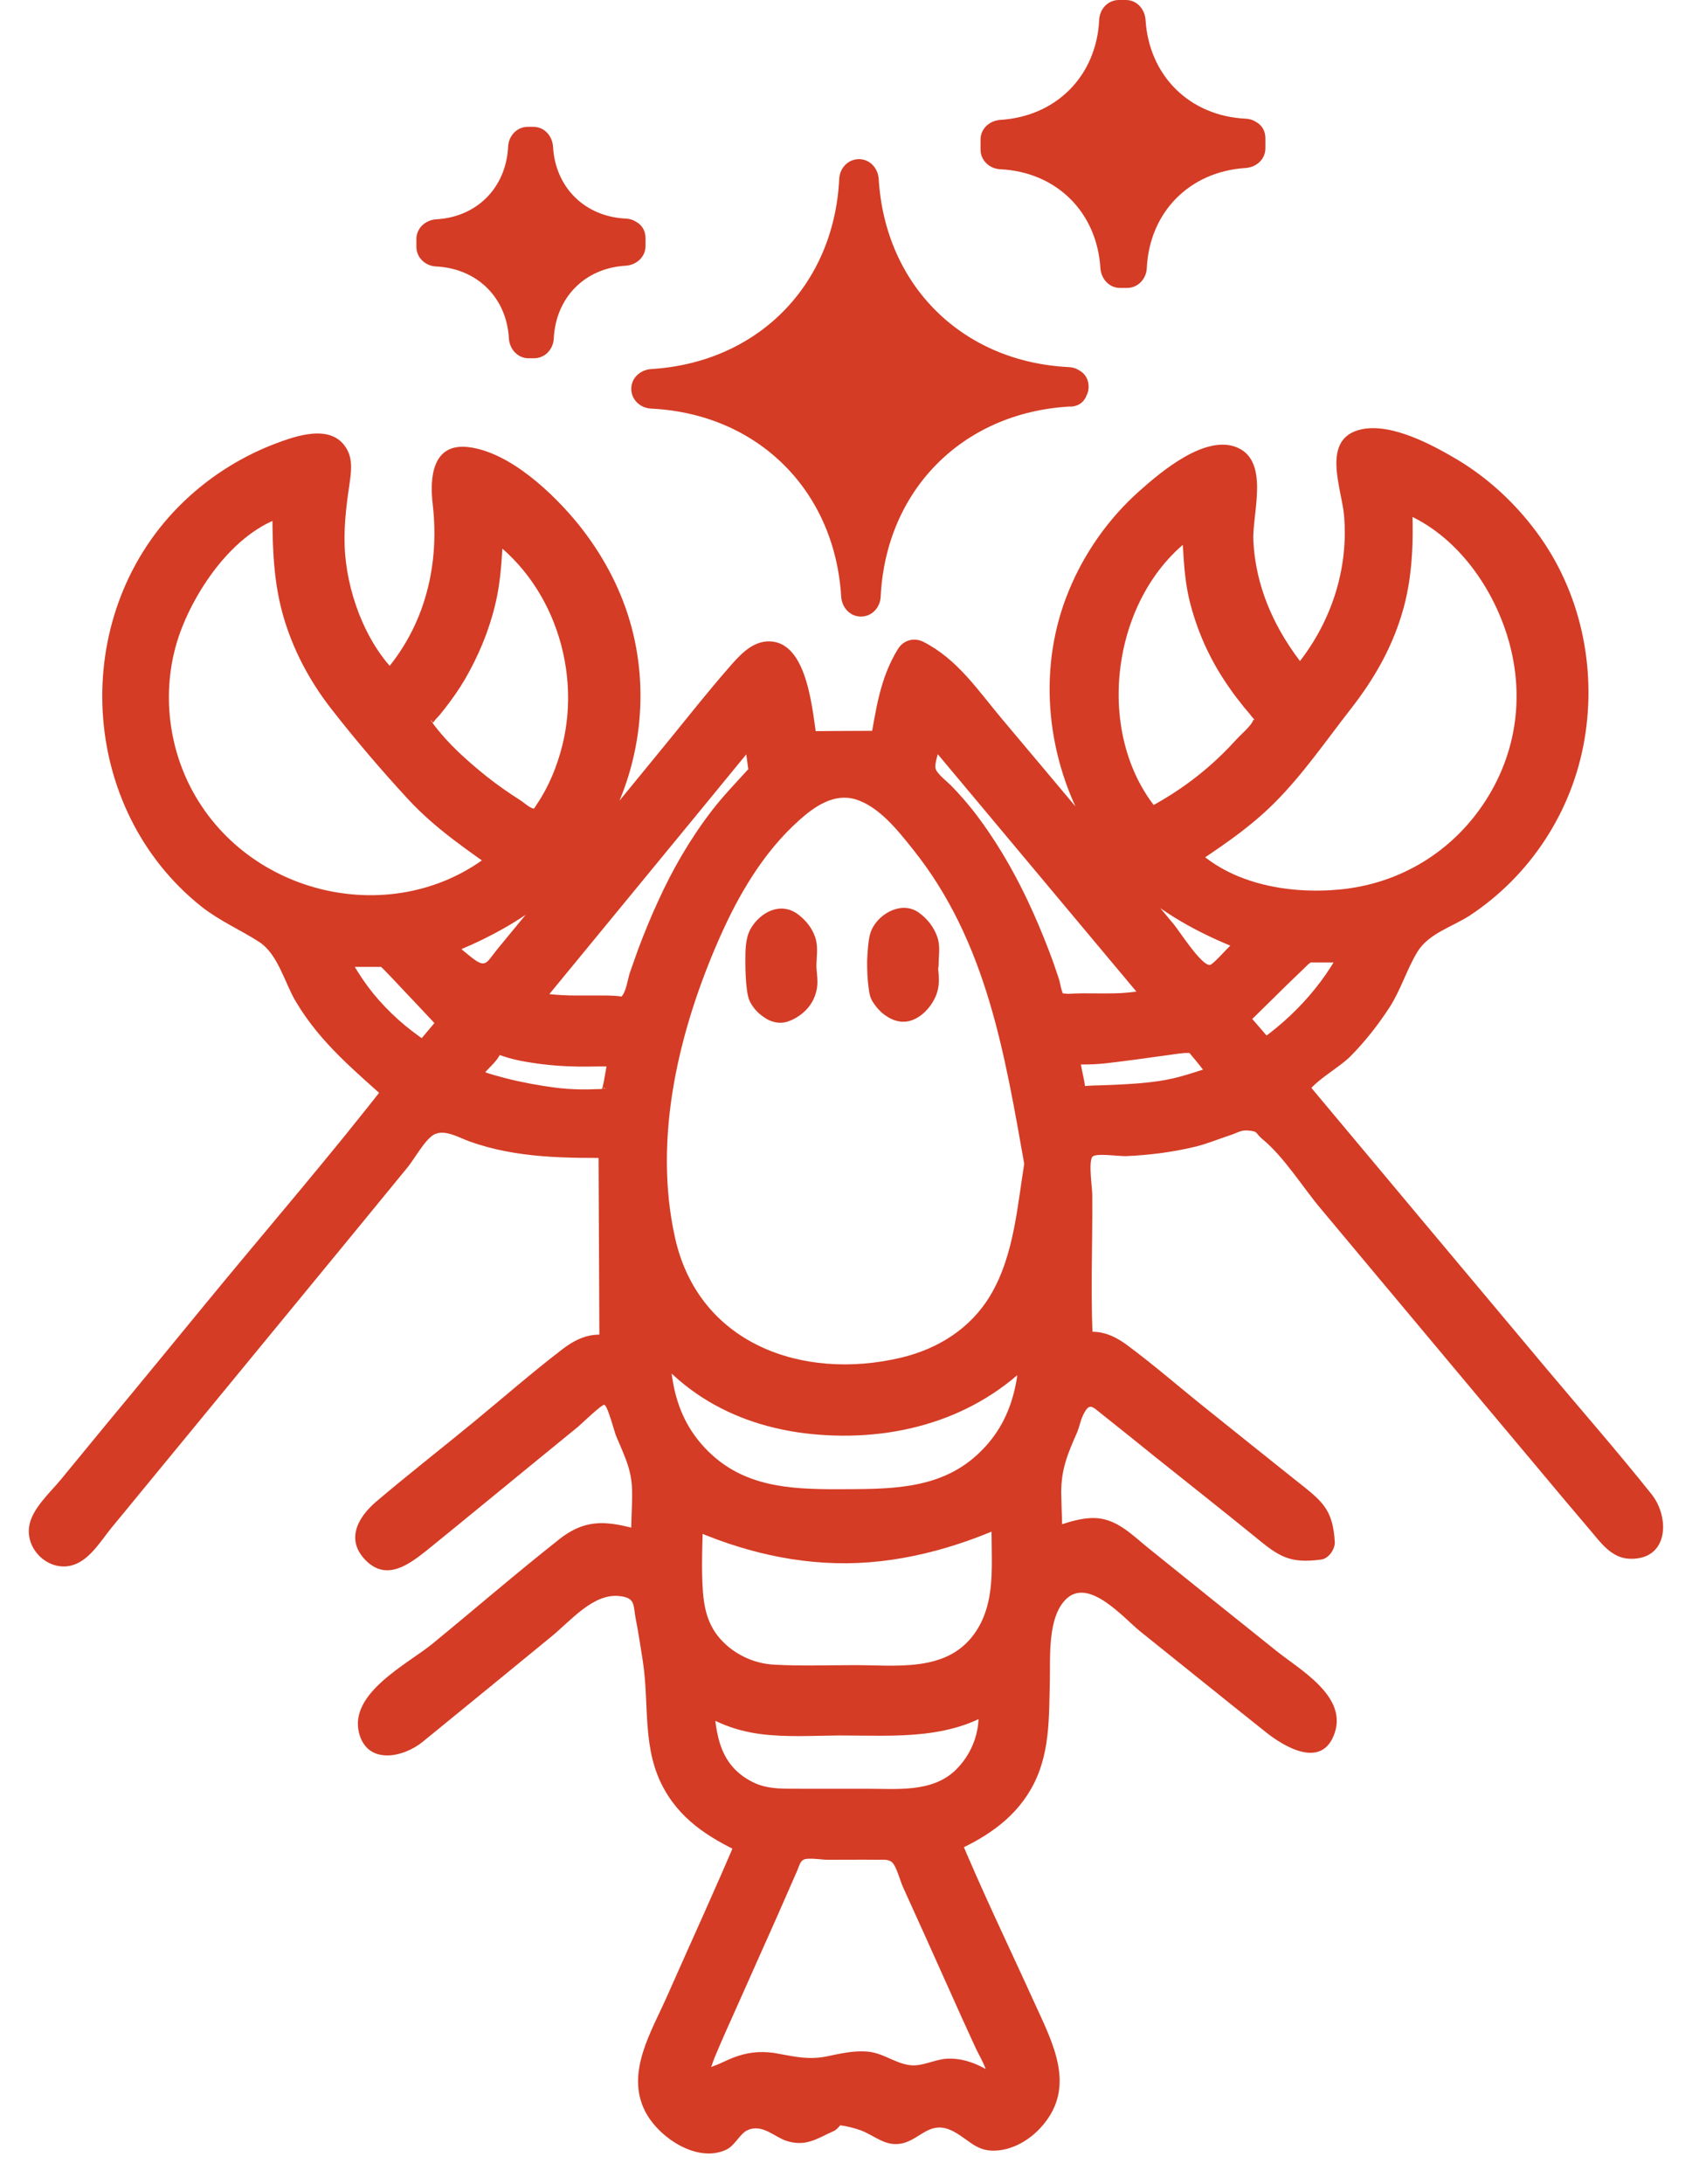 <svg xmlns="http://www.w3.org/2000/svg" fill="none" viewBox="0 0 31 40" height="40" width="31">
<path fill="#D43C25" d="M11.305 24.868C11.3 23.503 11.291 22.225 11.287 20.878C10.93 20.878 10.591 20.887 10.252 20.878C9.547 20.864 8.869 20.706 8.232 20.403C7.988 20.29 7.871 20.349 7.712 20.539C5.692 23.006 3.668 25.465 1.643 27.928C1.589 27.995 1.53 28.063 1.476 28.131C1.336 28.303 1.173 28.479 0.957 28.285C0.744 28.099 0.884 27.905 1.024 27.733C1.191 27.53 1.363 27.322 1.53 27.119C3.442 24.791 5.354 22.469 7.265 20.141C7.301 20.101 7.333 20.055 7.387 19.983C7.31 19.915 7.247 19.848 7.17 19.793C6.325 19.179 5.706 18.383 5.317 17.416C5.218 17.168 5.069 17.032 4.829 16.924C3.049 16.115 2.023 14.303 2.19 12.274C2.335 10.48 3.709 8.83 5.48 8.338C6.013 8.188 6.153 8.315 6.049 8.866C5.801 10.141 6.04 11.307 6.822 12.351C6.881 12.432 6.949 12.504 7.017 12.576C7.044 12.608 7.08 12.635 7.143 12.689C7.559 12.283 7.839 11.808 8.033 11.28C8.286 10.593 8.359 9.883 8.246 9.156C8.232 9.079 8.223 9.002 8.219 8.925C8.196 8.559 8.368 8.428 8.702 8.573C9.308 8.839 9.827 9.232 10.257 9.734C12.426 12.278 11.332 16.11 8.146 17.145C8.065 17.172 7.984 17.204 7.803 17.272C8.16 17.575 8.458 17.841 8.779 18.081C8.82 18.112 9.009 18.013 9.082 17.927C10.053 16.761 11.011 15.591 11.974 14.42C12.552 13.72 13.117 13.01 13.709 12.319C13.813 12.201 14.035 12.043 14.12 12.084C14.252 12.147 14.355 12.351 14.401 12.513C14.509 12.938 14.577 13.372 14.649 13.733C15.2 13.733 15.693 13.729 16.253 13.724C16.321 13.372 16.384 12.938 16.488 12.518C16.529 12.355 16.656 12.21 16.741 12.057C16.895 12.147 17.085 12.201 17.193 12.328C18.743 14.163 20.289 16.002 21.821 17.85C22.02 18.09 22.173 18.144 22.404 17.918C22.639 17.688 22.883 17.471 23.172 17.204C22.951 17.127 22.811 17.077 22.666 17.028C20.872 16.413 19.71 14.85 19.575 12.866C19.453 11.144 20.474 9.386 22.083 8.591C22.232 8.514 22.485 8.46 22.594 8.536C22.693 8.609 22.702 8.871 22.675 9.038C22.472 10.412 22.865 11.587 23.814 12.644C24.234 12.21 24.528 11.736 24.718 11.203C25.007 10.389 25.066 9.562 24.849 8.722C24.731 8.256 24.889 8.112 25.373 8.234C27.18 8.695 28.559 10.303 28.748 12.17C28.952 14.149 27.967 15.961 26.204 16.802C25.915 16.942 25.739 17.114 25.621 17.416C25.269 18.325 24.677 19.061 23.909 19.658C23.823 19.726 23.737 19.793 23.651 19.866C23.637 19.879 23.633 19.902 23.606 19.951C24.008 20.43 24.415 20.923 24.826 21.411C26.53 23.449 28.238 25.483 29.946 27.516C29.973 27.552 30 27.584 30.032 27.62C30.177 27.783 30.271 27.973 30.086 28.145C29.887 28.325 29.72 28.185 29.58 28.023C29.223 27.598 28.866 27.177 28.514 26.753C26.76 24.656 25.002 22.564 23.249 20.462C23.1 20.286 22.987 20.227 22.752 20.34C21.898 20.756 20.976 20.873 20.036 20.837C19.747 20.828 19.665 20.905 19.674 21.208C19.701 22.256 19.683 23.309 19.688 24.362C19.688 24.489 19.706 24.62 19.715 24.805C20.113 24.575 20.343 24.809 20.596 25.013C21.681 25.89 22.77 26.757 23.859 27.629C23.936 27.693 24.049 27.742 24.08 27.824C24.125 27.95 24.116 28.099 24.13 28.239C23.99 28.253 23.845 28.298 23.714 28.267C23.606 28.239 23.52 28.126 23.425 28.054C22.381 27.218 21.337 26.378 20.289 25.541C19.905 25.234 19.688 25.302 19.552 25.763C19.507 25.912 19.476 26.07 19.394 26.197C18.947 26.87 19.204 27.611 19.132 28.389C19.399 28.312 19.611 28.267 19.814 28.19C20.058 28.099 20.253 28.136 20.456 28.303C21.617 29.243 22.783 30.174 23.949 31.109C23.994 31.145 24.058 31.172 24.071 31.217C24.112 31.362 24.202 31.543 24.148 31.647C24.049 31.846 23.854 31.787 23.692 31.674C23.637 31.638 23.588 31.593 23.534 31.552C22.453 30.684 21.373 29.821 20.298 28.953C19.882 28.619 19.25 28.895 19.096 29.401C18.87 30.119 18.933 30.842 18.901 31.565C18.861 32.46 18.409 33.106 17.605 33.504C17.496 33.558 17.383 33.599 17.243 33.662C17.297 33.793 17.347 33.915 17.401 34.033C17.934 35.212 18.472 36.392 19.006 37.571C19.15 37.897 19.155 38.281 18.96 38.588C18.847 38.769 18.653 38.927 18.454 39.008C18.309 39.067 18.142 39.076 18.002 39.013C17.835 38.936 17.731 38.773 17.582 38.669C17.365 38.525 17.058 38.529 16.845 38.683C16.705 38.787 16.574 38.959 16.398 38.927C16.339 38.918 16.29 38.882 16.235 38.855C16.014 38.724 15.765 38.633 15.512 38.597C15.422 38.583 15.327 38.579 15.25 38.62C15.191 38.651 15.151 38.706 15.101 38.751C14.956 38.886 14.735 38.94 14.541 38.886C14.319 38.823 14.148 38.633 13.922 38.597C13.687 38.561 13.501 38.715 13.366 38.891C13.19 39.126 13.004 39.148 12.76 39.044C12.082 38.755 11.87 38.217 12.173 37.535C12.683 36.383 13.194 35.23 13.705 34.078C13.759 33.956 13.809 33.839 13.867 33.694C13.768 33.649 13.678 33.608 13.592 33.567C12.733 33.188 12.254 32.541 12.195 31.597C12.177 31.312 12.209 31.019 12.173 30.734C12.105 30.21 12.01 29.695 11.924 29.175C11.92 29.134 11.893 29.093 11.861 29.066C11.608 28.836 10.984 28.836 10.713 29.057C9.651 29.925 8.589 30.793 7.527 31.66C7.45 31.724 7.369 31.809 7.283 31.823C7.179 31.837 7.012 31.823 6.962 31.755C6.904 31.669 6.904 31.507 6.94 31.398C6.971 31.308 7.089 31.24 7.175 31.172C8.286 30.259 9.407 29.36 10.51 28.434C10.781 28.208 11.029 28.136 11.355 28.267C11.513 28.33 11.689 28.361 11.929 28.425C11.847 27.711 12.1 27.028 11.721 26.387C11.621 26.219 11.558 26.021 11.499 25.835C11.341 25.334 11.133 25.27 10.718 25.614C9.683 26.463 8.643 27.308 7.609 28.158C7.559 28.199 7.505 28.244 7.455 28.285C7.292 28.416 7.111 28.542 6.935 28.33C6.768 28.126 6.894 27.964 7.066 27.824C7.848 27.186 8.625 26.549 9.403 25.912C9.755 25.623 10.112 25.343 10.456 25.049C10.7 24.841 10.934 24.642 11.337 24.864L11.305 24.868ZM19.114 21.303C18.965 20.489 18.861 19.631 18.644 18.799C18.287 17.416 17.7 16.128 16.741 15.044C15.842 14.027 15.142 14.014 14.206 14.981C13.492 15.717 13.04 16.616 12.67 17.561C12.1 19.021 11.775 20.525 11.942 22.107C12.055 23.205 12.408 24.181 13.406 24.805C14.315 25.37 15.309 25.419 16.326 25.257C17.564 25.058 18.409 24.353 18.77 23.151C18.942 22.577 18.996 21.962 19.114 21.307V21.303ZM9.394 15.731C8.937 15.401 8.454 15.13 8.074 14.755C7.496 14.181 6.989 13.539 6.461 12.911C5.765 12.088 5.39 11.135 5.34 10.059C5.326 9.734 5.335 9.404 5.335 9.079C4.341 9.201 3.099 10.642 2.836 11.993C2.502 13.711 3.293 15.392 4.847 16.255C6.303 17.064 8.2 16.847 9.398 15.731H9.394ZM25.508 8.966C25.522 9.174 25.535 9.35 25.544 9.522C25.585 10.534 25.359 11.483 24.799 12.332C24.541 12.73 24.211 13.083 23.94 13.467C23.366 14.285 22.666 14.963 21.803 15.473C21.712 15.527 21.622 15.591 21.532 15.649C22.34 16.616 24.257 16.933 25.694 16.354C27.207 15.749 28.238 14.113 28.125 12.509C28.007 10.868 26.86 9.296 25.504 8.961L25.508 8.966ZM18.201 38.394C18.508 38.236 18.504 38.046 18.391 37.797C17.803 36.509 17.234 35.217 16.637 33.933C16.592 33.834 16.43 33.739 16.317 33.734C15.81 33.717 15.3 33.739 14.794 33.725C14.572 33.721 14.459 33.798 14.369 34.001C14.053 34.742 13.718 35.479 13.393 36.215C13.144 36.78 12.882 37.341 12.656 37.919C12.625 37.996 12.679 38.29 12.747 38.335C12.832 38.394 13.036 38.258 13.122 38.217C13.393 38.086 13.664 37.924 13.976 37.928C14.215 37.928 14.441 38.037 14.681 38.055C15.146 38.095 15.616 37.824 16.064 37.955C16.24 38.005 16.393 38.118 16.574 38.159C16.823 38.213 17.026 38.109 17.266 38.064C17.465 38.028 17.672 38.077 17.853 38.159C17.894 38.177 18.206 38.389 18.206 38.389L18.201 38.394ZM18.535 27.512C16.493 28.529 14.523 28.547 12.539 27.58C12.539 28.185 12.48 28.831 12.566 29.459C12.67 30.232 13.434 30.824 14.22 30.833C15.083 30.847 15.946 30.847 16.809 30.82C17.451 30.797 17.944 30.481 18.26 29.911C18.685 29.143 18.382 28.312 18.535 27.516V27.512ZM11.996 24.267C11.969 24.281 11.947 24.294 11.92 24.308C11.92 24.462 11.92 24.615 11.92 24.769C11.929 26.427 13.122 27.611 14.776 27.607C15.273 27.607 15.77 27.607 16.271 27.598C17.758 27.575 18.901 26.513 19.024 25.026C19.046 24.773 19.024 24.52 19.024 24.267C18.138 25.505 16.904 25.944 15.481 25.944C14.066 25.944 12.823 25.532 11.992 24.263L11.996 24.267ZM8.901 9.409C8.892 9.553 8.878 9.648 8.883 9.739C8.892 10.972 8.508 12.066 7.699 12.992C7.523 13.191 7.554 13.313 7.703 13.489C8.232 14.127 8.856 14.642 9.565 15.062C9.832 15.22 9.958 15.161 10.117 14.922C11.246 13.2 10.831 10.814 9.181 9.576C9.104 9.522 9.023 9.476 8.901 9.409ZM21.053 15.175C21.943 14.737 22.666 14.117 23.262 13.345C23.384 13.187 23.357 13.096 23.231 12.956C22.386 12.012 21.947 10.904 21.988 9.626C21.988 9.544 21.974 9.463 21.965 9.372C20.04 10.407 19.543 13.566 21.053 15.179V15.175ZM12.814 30.946C12.787 30.969 12.76 30.996 12.733 31.019C12.76 31.312 12.756 31.615 12.819 31.9C12.954 32.532 13.569 33.07 14.215 33.084C15.088 33.106 15.964 33.111 16.836 33.07C17.812 33.025 18.526 31.904 18.206 30.928C17.668 31.344 17.053 31.471 16.393 31.443C16.086 31.43 15.774 31.443 15.463 31.443C14.554 31.434 13.614 31.597 12.814 30.942V30.946ZM13.917 13.155C13.881 13.146 13.849 13.141 13.813 13.132C12.372 14.886 10.934 16.635 9.443 18.451C9.723 18.501 9.913 18.56 10.107 18.564C10.514 18.582 10.925 18.56 11.337 18.578C11.594 18.591 11.694 18.487 11.771 18.248C12.232 16.802 12.837 15.437 13.944 14.348C14.003 14.289 14.071 14.199 14.062 14.127C14.025 13.801 13.967 13.48 13.917 13.155ZM16.981 13.056C16.909 13.458 16.836 13.788 16.796 14.122C16.787 14.194 16.877 14.294 16.936 14.361C17.153 14.61 17.397 14.841 17.591 15.103C18.305 16.061 18.793 17.141 19.146 18.275C19.209 18.474 19.281 18.564 19.516 18.546C19.869 18.515 20.226 18.546 20.578 18.523C20.845 18.505 21.107 18.451 21.455 18.397C19.941 16.589 18.49 14.854 16.981 13.051V13.056ZM11.508 19.233C11.409 19.219 11.323 19.201 11.237 19.201C10.541 19.21 9.845 19.224 9.177 18.975C9.127 18.957 9.027 18.966 9 19.003C8.779 19.256 8.571 19.513 8.354 19.78C9.005 20.146 10.578 20.413 11.183 20.263C11.251 20.245 11.332 20.164 11.35 20.101C11.414 19.825 11.459 19.54 11.513 19.233H11.508ZM22.589 19.775C22.35 19.468 22.178 19.229 21.983 19.012C21.929 18.953 21.789 18.948 21.694 18.962C21.184 19.021 20.673 19.102 20.162 19.156C19.927 19.183 19.683 19.161 19.408 19.165C19.466 19.509 19.507 19.802 19.575 20.087C19.588 20.15 19.706 20.241 19.774 20.241C20.302 20.218 20.831 20.209 21.355 20.132C21.758 20.069 22.146 19.911 22.594 19.78L22.589 19.775ZM24.998 17.281C24.614 17.281 24.261 17.276 23.913 17.294C23.832 17.294 23.75 17.389 23.683 17.453C23.321 17.805 22.96 18.157 22.603 18.515C22.562 18.555 22.53 18.609 22.494 18.664C22.72 18.93 22.937 19.174 23.149 19.423C23.99 18.858 24.605 18.166 25.002 17.276L24.998 17.281ZM8.413 18.722C8.002 18.288 7.618 17.873 7.224 17.462C7.184 17.416 7.116 17.376 7.057 17.376C6.7 17.371 6.339 17.376 5.946 17.376C6.339 18.261 6.944 18.944 7.789 19.468C8.015 19.197 8.232 18.939 8.413 18.727V18.722Z"></path>
<path fill="#D43C25" d="M11.643 24.868C11.639 23.54 11.63 22.206 11.625 20.878C11.625 20.697 11.472 20.539 11.286 20.539C10.721 20.539 10.143 20.575 9.583 20.48C9.135 20.403 8.747 20.218 8.322 20.078C7.576 19.829 7.174 20.666 6.767 21.163C5.407 22.826 4.038 24.484 2.673 26.147C2.343 26.549 2.013 26.947 1.683 27.349C1.548 27.512 1.322 27.706 1.231 27.896C1.064 28.258 1.485 27.702 1.507 27.67C2.208 26.811 2.917 25.953 3.622 25.094C4.955 23.476 6.333 21.886 7.617 20.227C7.725 20.087 7.766 19.884 7.617 19.748C6.962 19.152 6.329 18.664 5.891 17.873C5.723 17.57 5.633 17.199 5.398 16.937C5.145 16.653 4.738 16.54 4.422 16.336C3.012 15.437 2.289 13.706 2.537 12.061C2.664 11.225 3.08 10.439 3.663 9.829C3.938 9.54 4.255 9.287 4.598 9.083C4.783 8.975 5.452 8.55 5.687 8.64C5.737 8.658 5.597 9.621 5.597 9.811C5.597 10.2 5.647 10.593 5.746 10.968C5.936 11.682 6.315 12.459 6.885 12.943C7.02 13.06 7.228 13.083 7.364 12.943C7.847 12.445 8.195 11.858 8.403 11.194C8.512 10.855 8.575 10.502 8.602 10.15C8.625 9.824 8.484 9.382 8.548 9.079C8.484 8.934 8.525 8.893 8.67 8.957L8.828 9.038C8.986 9.11 9.14 9.219 9.28 9.318C9.583 9.54 9.858 9.806 10.089 10.1C10.473 10.588 10.753 11.153 10.902 11.758C11.169 12.829 10.988 13.982 10.428 14.926C9.795 15.997 8.823 16.535 7.689 16.951C7.472 17.032 7.328 17.34 7.54 17.516C7.983 17.895 8.579 18.722 9.198 18.252C9.555 17.981 9.84 17.516 10.129 17.168C10.473 16.752 10.816 16.332 11.164 15.916C11.819 15.121 12.47 14.321 13.126 13.525C13.225 13.408 13.898 12.409 14.075 12.436C13.921 12.414 14.12 12.888 14.151 13.028C14.206 13.29 14.251 13.557 14.305 13.824C14.332 13.968 14.49 14.072 14.63 14.072C15.164 14.072 15.701 14.068 16.235 14.063C16.37 14.063 16.537 13.959 16.56 13.815C16.659 13.259 16.709 12.712 17.012 12.224L16.546 12.346C17.288 12.726 17.803 13.598 18.336 14.23C18.969 14.981 19.601 15.735 20.229 16.49C20.532 16.852 20.835 17.218 21.138 17.579C21.35 17.837 21.567 18.216 21.888 18.347C22.457 18.573 23.027 17.769 23.384 17.439C23.582 17.254 23.465 16.951 23.235 16.874C22.06 16.467 21.065 15.912 20.442 14.786C19.818 13.661 19.692 12.287 20.175 11.099C20.419 10.502 20.794 9.969 21.269 9.535C21.495 9.327 21.784 9.079 22.078 8.957C22.371 8.835 22.276 8.83 22.308 9.034C22.331 9.169 22.263 9.418 22.259 9.562C22.213 10.828 22.733 11.944 23.546 12.884C23.664 13.019 23.908 13.01 24.025 12.884C24.608 12.26 25.02 11.524 25.191 10.683C25.282 10.245 25.313 9.797 25.273 9.354C25.255 9.133 25.236 8.835 25.151 8.636C25.164 8.442 25.137 8.41 25.074 8.536C25.187 8.55 25.3 8.573 25.413 8.609C26.999 9.061 28.206 10.547 28.386 12.174C28.567 13.801 27.839 15.428 26.434 16.287C26.104 16.485 25.743 16.612 25.499 16.919C25.273 17.204 25.178 17.584 24.997 17.9C24.776 18.288 24.504 18.637 24.188 18.948C23.917 19.219 23.465 19.445 23.293 19.789C23.221 19.933 23.244 20.078 23.348 20.2C24.631 21.736 25.914 23.268 27.198 24.8C27.839 25.564 28.477 26.328 29.118 27.092C29.272 27.272 29.43 27.539 29.615 27.684C29.932 27.937 29.652 27.616 29.534 27.476C29.218 27.101 28.906 26.726 28.59 26.351C27.284 24.791 25.978 23.237 24.676 21.678C24.369 21.307 24.061 20.941 23.754 20.571C23.551 20.327 23.357 20.01 23.013 19.961C22.67 19.911 22.308 20.177 21.987 20.277C21.477 20.435 20.948 20.503 20.415 20.512C20.121 20.512 19.759 20.44 19.515 20.648C19.271 20.855 19.312 21.167 19.317 21.443C19.33 22.564 19.267 23.698 19.353 24.814C19.375 25.085 19.619 25.216 19.863 25.108C20.184 24.963 20.79 25.632 21.02 25.817C21.364 26.093 21.707 26.369 22.051 26.644C22.394 26.92 22.738 27.195 23.081 27.471C23.352 27.688 23.745 27.882 23.768 28.253L24.016 27.928C23.619 27.982 23.235 27.503 22.945 27.268C22.597 26.988 22.249 26.707 21.901 26.432C21.495 26.106 21.088 25.781 20.681 25.456C20.464 25.284 20.238 25.067 19.945 25.035C19.326 24.972 19.217 25.709 19.027 26.125C18.679 26.884 18.815 27.593 18.77 28.402C18.756 28.623 18.996 28.786 19.199 28.727C19.366 28.682 19.556 28.61 19.728 28.583C20.049 28.529 20.275 28.66 20.541 28.84C20.876 29.066 21.183 29.36 21.499 29.613C22.168 30.151 22.841 30.689 23.51 31.227C23.411 31.15 23.827 31.448 23.772 31.475C23.903 31.398 23.433 31.073 23.411 31.055C23.099 30.806 22.787 30.553 22.475 30.305C21.825 29.78 21.187 29.225 20.514 28.732C20.162 28.474 19.741 28.407 19.344 28.614C18.815 28.89 18.675 29.455 18.607 30.006C18.521 30.693 18.666 31.457 18.444 32.117C18.223 32.776 17.663 33.124 17.048 33.382C16.926 33.436 16.84 33.64 16.89 33.766C17.202 34.516 17.55 35.248 17.884 35.985C18.047 36.346 18.209 36.703 18.372 37.065C18.548 37.458 18.91 37.996 18.639 38.425C18.282 38.995 17.938 38.471 17.586 38.317C17.36 38.217 17.098 38.208 16.863 38.29C16.628 38.371 16.533 38.552 16.298 38.525C16 38.493 15.751 38.258 15.421 38.263C15.191 38.263 15.105 38.367 14.911 38.452C14.459 38.651 14.319 38.303 13.903 38.267C13.618 38.24 13.437 38.38 13.22 38.534C13.053 38.651 12.958 38.764 12.705 38.647C12.529 38.565 12.412 38.394 12.38 38.208C12.308 37.829 12.579 37.431 12.723 37.101C12.904 36.694 13.085 36.288 13.266 35.881C13.573 35.185 13.889 34.489 14.183 33.784C14.237 33.658 14.151 33.459 14.025 33.4C13.41 33.115 12.845 32.808 12.619 32.126C12.407 31.489 12.506 30.729 12.402 30.061C12.317 29.509 12.348 28.827 11.72 28.619C11.237 28.461 10.762 28.583 10.373 28.881C9.718 29.387 9.086 29.934 8.444 30.458C8.132 30.711 7.694 30.969 7.436 31.281C7.404 31.317 7.16 31.52 7.364 31.434C7.522 31.367 7.68 31.177 7.816 31.068C8.457 30.544 9.099 30.024 9.736 29.5C10.071 29.225 10.423 28.831 10.798 28.628C11.097 28.465 11.512 28.678 11.819 28.755C12.018 28.804 12.267 28.655 12.249 28.429C12.204 27.869 12.326 27.295 12.199 26.744C12.131 26.454 11.978 26.21 11.869 25.935C11.792 25.736 11.752 25.523 11.625 25.352C11.029 24.525 9.971 25.772 9.506 26.152C8.986 26.576 8.471 27.001 7.951 27.422C7.911 27.453 7.129 28.063 7.133 28.081C7.188 28.185 7.902 27.557 7.947 27.516C8.448 27.105 8.95 26.698 9.452 26.287C9.709 26.079 9.967 25.871 10.224 25.659C10.446 25.478 10.812 25.013 11.142 25.153C11.539 25.325 11.883 24.742 11.485 24.565C11.029 24.367 10.694 24.412 10.301 24.715C9.736 25.148 9.194 25.623 8.643 26.075C8.06 26.554 7.463 27.019 6.889 27.507C6.546 27.801 6.329 28.212 6.708 28.587C7.088 28.962 7.495 28.655 7.829 28.389C8.466 27.873 9.095 27.354 9.732 26.834C10.021 26.599 10.306 26.364 10.595 26.129C10.658 26.075 11.033 25.713 11.074 25.731C11.137 25.759 11.259 26.233 11.286 26.296C11.426 26.635 11.571 26.902 11.58 27.281C11.589 27.661 11.544 28.036 11.571 28.42L12 28.095C11.322 27.923 10.852 27.715 10.251 28.19C9.461 28.813 8.697 29.473 7.92 30.11C7.463 30.481 6.397 31.01 6.577 31.737C6.727 32.334 7.391 32.194 7.748 31.9C8.53 31.263 9.316 30.621 10.098 29.979C10.45 29.695 10.866 29.179 11.35 29.234C11.652 29.265 11.598 29.405 11.648 29.654C11.697 29.902 11.738 30.174 11.779 30.436C11.901 31.24 11.756 32.049 12.177 32.785C12.52 33.391 13.076 33.707 13.686 33.988L13.528 33.603C13.112 34.593 12.66 35.569 12.226 36.554C11.941 37.201 11.458 37.96 11.819 38.669C12.059 39.144 12.768 39.627 13.306 39.374C13.469 39.297 13.559 39.072 13.704 39.013C13.98 38.895 14.201 39.157 14.436 39.221C14.793 39.32 14.987 39.157 15.29 39.026C15.331 38.999 15.362 38.968 15.394 38.927C15.525 38.945 15.652 38.977 15.778 39.022C15.968 39.094 16.167 39.261 16.379 39.27C16.827 39.297 16.985 38.778 17.477 39.044C17.776 39.207 17.898 39.424 18.286 39.388C18.607 39.356 18.905 39.166 19.109 38.922C19.71 38.213 19.294 37.431 18.964 36.708C18.49 35.664 17.988 34.629 17.55 33.572L17.392 33.956C17.997 33.698 18.553 33.355 18.887 32.772C19.244 32.153 19.217 31.471 19.235 30.779C19.244 30.354 19.19 29.618 19.534 29.288C19.949 28.89 20.573 29.622 20.889 29.88C21.657 30.494 22.421 31.113 23.189 31.724C23.533 31.999 24.229 32.415 24.455 31.737C24.681 31.059 23.804 30.576 23.384 30.237C22.597 29.609 21.811 28.976 21.025 28.343C20.758 28.126 20.491 27.851 20.13 27.81C19.768 27.769 19.366 27.964 19.023 28.059L19.452 28.384C19.475 28.036 19.448 27.688 19.443 27.34C19.443 26.897 19.565 26.622 19.737 26.229C19.777 26.129 19.796 26.021 19.841 25.926C19.963 25.668 20.012 25.767 20.207 25.917C20.528 26.17 20.844 26.427 21.165 26.685C21.775 27.173 22.39 27.657 22.995 28.149C23.433 28.511 23.628 28.642 24.206 28.565C24.346 28.547 24.464 28.37 24.455 28.239C24.419 27.629 24.215 27.489 23.741 27.114C23.194 26.68 22.652 26.242 22.109 25.808C21.621 25.419 21.147 25.004 20.645 24.633C20.27 24.358 19.954 24.321 19.529 24.511L20.04 24.805C19.967 23.833 20.021 22.853 20.012 21.881C20.012 21.759 19.94 21.298 20.012 21.19C20.067 21.113 20.514 21.181 20.627 21.176C21.052 21.158 21.481 21.104 21.892 21.005C22.118 20.95 22.331 20.86 22.552 20.788C22.67 20.751 22.728 20.697 22.86 20.706C23.067 20.724 22.986 20.747 23.135 20.869C23.533 21.199 23.867 21.746 24.202 22.143C24.866 22.939 25.53 23.729 26.195 24.525C26.859 25.32 27.523 26.111 28.187 26.902C28.499 27.277 28.811 27.647 29.127 28.018C29.326 28.253 29.525 28.542 29.864 28.551C30.573 28.569 30.596 27.797 30.262 27.372C29.638 26.59 28.974 25.831 28.328 25.062C26.832 23.277 25.331 21.488 23.836 19.698L23.89 20.11C24.034 19.816 24.509 19.581 24.744 19.346C25.011 19.075 25.25 18.772 25.458 18.451C25.666 18.13 25.774 17.755 25.969 17.434C26.176 17.096 26.606 16.978 26.927 16.77C28.043 16.034 28.811 14.854 29.032 13.534C29.254 12.215 28.956 10.823 28.147 9.739C27.754 9.21 27.265 8.758 26.701 8.419C26.244 8.148 25.499 7.746 24.947 7.863C24.184 8.026 24.586 8.952 24.626 9.449C24.717 10.543 24.31 11.605 23.573 12.396H24.052C23.433 11.686 23.009 10.85 22.963 9.897C22.941 9.413 23.262 8.464 22.679 8.202C22.096 7.94 21.273 8.64 20.876 8.993C20.311 9.495 19.863 10.132 19.579 10.828C19.018 12.192 19.154 13.761 19.845 15.057C20.537 16.354 21.716 17.05 23.081 17.525L22.932 16.96C22.796 17.087 22.661 17.209 22.53 17.331C22.484 17.371 22.222 17.669 22.168 17.674C22.014 17.692 21.603 17.046 21.508 16.933C20.975 16.291 20.437 15.645 19.899 15.003C19.362 14.361 18.869 13.778 18.354 13.164C17.911 12.635 17.541 12.075 16.922 11.758C16.754 11.673 16.56 11.718 16.456 11.881C16.117 12.423 16.049 13.01 15.936 13.634L16.262 13.385C15.729 13.385 15.191 13.39 14.658 13.394L14.983 13.643C14.888 13.146 14.838 11.695 14.043 11.749C13.745 11.772 13.523 12.034 13.342 12.242C12.976 12.662 12.628 13.101 12.276 13.534C11.598 14.366 10.916 15.193 10.233 16.024C9.867 16.472 9.497 16.915 9.131 17.362C8.905 17.633 8.914 17.755 8.625 17.525C8.43 17.371 8.245 17.199 8.055 17.037L7.906 17.602C9.226 17.118 10.364 16.463 11.083 15.207C11.743 14.054 11.914 12.649 11.539 11.374C11.35 10.733 11.024 10.136 10.604 9.612C10.143 9.043 9.343 8.279 8.579 8.189C7.915 8.112 7.87 8.758 7.929 9.246C8.064 10.421 7.748 11.587 6.916 12.45H7.395C6.758 11.908 6.392 10.972 6.324 10.159C6.288 9.725 6.338 9.309 6.401 8.88C6.433 8.658 6.469 8.419 6.351 8.22C6.076 7.746 5.416 7.985 5.023 8.134C4.368 8.387 3.771 8.776 3.274 9.278C1.259 11.316 1.435 14.813 3.694 16.608C4.029 16.87 4.39 17.023 4.743 17.249C5.095 17.475 5.213 17.999 5.421 18.347C5.882 19.12 6.514 19.622 7.165 20.214V19.735C6.067 21.154 4.883 22.518 3.744 23.906C3.148 24.633 2.551 25.361 1.95 26.084C1.67 26.423 1.394 26.762 1.114 27.101C0.924 27.331 0.617 27.607 0.545 27.905C0.427 28.384 0.933 28.84 1.39 28.646C1.665 28.533 1.86 28.208 2.04 27.986C2.348 27.616 2.65 27.241 2.958 26.87C4.133 25.438 5.312 24.01 6.487 22.577C6.817 22.175 7.147 21.773 7.472 21.375C7.594 21.226 7.798 20.851 7.965 20.774C8.159 20.684 8.421 20.842 8.597 20.905C9.479 21.221 10.378 21.212 11.304 21.208L10.965 20.869C10.97 22.198 10.979 23.531 10.983 24.859C10.983 25.297 11.666 25.297 11.661 24.859L11.643 24.868Z"></path>
<path fill="#D43C25" d="M19.439 21.212C19.032 18.939 18.63 16.748 17.093 14.935C16.569 14.316 15.846 13.715 14.988 14.014C14.066 14.334 13.379 15.351 12.931 16.169C11.892 18.076 11.309 20.399 11.662 22.564C12.014 24.728 13.722 25.813 15.787 25.655C16.75 25.582 17.722 25.297 18.381 24.547C19.163 23.662 19.249 22.505 19.439 21.389C19.511 20.959 18.86 20.779 18.784 21.208C18.639 22.048 18.594 22.97 18.146 23.725C17.785 24.331 17.188 24.706 16.506 24.868C14.689 25.297 12.796 24.606 12.367 22.668C11.96 20.837 12.439 18.867 13.18 17.186C13.528 16.395 13.984 15.613 14.635 15.03C14.92 14.773 15.281 14.52 15.679 14.642C16.108 14.777 16.447 15.207 16.718 15.546C18.083 17.245 18.409 19.314 18.779 21.393C18.856 21.822 19.511 21.642 19.434 21.212H19.439Z"></path>
<path fill="#D43C25" d="M9.564 15.437C8.99 15.026 8.439 14.664 7.955 14.145C7.517 13.67 7.106 13.173 6.699 12.676C6.32 12.215 6.026 11.695 5.854 11.121C5.655 10.453 5.673 9.775 5.673 9.083C5.673 8.844 5.456 8.722 5.244 8.758C4.336 8.898 3.595 9.702 3.125 10.439C2.56 11.32 2.316 12.351 2.465 13.39C2.749 15.41 4.512 16.978 6.541 17.082C7.675 17.141 8.791 16.738 9.632 15.979C9.957 15.685 9.474 15.207 9.153 15.5C7.467 17.023 4.724 16.531 3.586 14.592C3.057 13.693 2.944 12.567 3.301 11.582C3.626 10.697 4.417 9.571 5.42 9.413L4.991 9.088C4.991 9.82 4.982 10.538 5.181 11.252C5.357 11.88 5.664 12.463 6.066 12.979C6.509 13.548 6.984 14.104 7.472 14.633C7.992 15.197 8.597 15.591 9.216 16.034C9.573 16.287 9.912 15.699 9.56 15.446L9.564 15.437Z"></path>
<path fill="#D43C25" d="M25.168 8.966C25.213 9.621 25.235 10.258 25.068 10.9C24.892 11.587 24.53 12.161 24.097 12.717C23.695 13.227 23.328 13.765 22.867 14.226C22.407 14.687 21.896 15.008 21.363 15.36C21.173 15.487 21.146 15.722 21.295 15.893C22.565 17.344 25.177 17.285 26.654 16.219C28.376 14.972 28.914 12.748 28.024 10.837C27.554 9.829 26.695 8.934 25.602 8.64C25.181 8.527 25 9.183 25.421 9.296C26.465 9.576 27.228 10.525 27.572 11.515C27.942 12.576 27.834 13.693 27.233 14.642C26.632 15.591 25.66 16.183 24.558 16.291C23.591 16.386 22.447 16.183 21.778 15.415L21.711 15.948C22.289 15.564 22.858 15.198 23.351 14.705C23.871 14.185 24.291 13.571 24.743 12.992C25.195 12.414 25.525 11.826 25.715 11.139C25.904 10.453 25.904 9.702 25.855 8.966C25.823 8.532 25.145 8.527 25.177 8.966H25.168Z"></path>
<path fill="#D43C25" d="M18.371 38.683C18.592 38.556 18.782 38.371 18.796 38.1C18.814 37.788 18.619 37.49 18.497 37.214C18.172 36.505 17.855 35.791 17.535 35.077C17.381 34.738 17.227 34.399 17.074 34.06C16.938 33.771 16.83 33.527 16.5 33.423C16.197 33.328 15.813 33.382 15.501 33.387C15.189 33.391 14.801 33.328 14.493 33.427C14.209 33.522 14.1 33.775 13.987 34.033C13.829 34.403 13.666 34.774 13.499 35.14C13.187 35.84 12.867 36.536 12.568 37.241C12.455 37.503 12.288 37.779 12.311 38.068C12.333 38.303 12.41 38.574 12.654 38.66C12.88 38.742 13.097 38.611 13.291 38.507C13.639 38.33 13.892 38.226 14.286 38.317C14.679 38.407 15.022 38.38 15.42 38.303C15.587 38.272 15.754 38.236 15.926 38.267C16.098 38.299 16.233 38.407 16.391 38.457C16.568 38.511 16.744 38.52 16.925 38.489C17.105 38.457 17.277 38.371 17.458 38.389C17.679 38.412 17.851 38.561 18.027 38.678C18.393 38.918 18.732 38.33 18.371 38.091C18.059 37.883 17.756 37.693 17.358 37.707C17.128 37.716 16.888 37.86 16.658 37.824C16.382 37.784 16.17 37.594 15.876 37.576C15.628 37.558 15.384 37.616 15.144 37.666C14.823 37.729 14.579 37.675 14.263 37.616C14.014 37.567 13.766 37.576 13.522 37.657C13.409 37.693 13.296 37.747 13.187 37.797C13.101 37.838 12.903 37.892 12.844 37.969L12.812 37.982C12.713 38.023 12.772 38.064 12.993 38.104C12.993 38.104 12.966 38.01 12.97 38.001C13.016 37.919 13.052 37.788 13.088 37.698C13.214 37.39 13.355 37.083 13.49 36.78C13.743 36.211 13.996 35.646 14.249 35.077C14.367 34.81 14.484 34.539 14.602 34.272C14.633 34.205 14.656 34.096 14.719 34.064C14.796 34.019 15.067 34.064 15.158 34.064C15.465 34.064 15.777 34.06 16.084 34.064C16.17 34.064 16.26 34.051 16.333 34.101C16.419 34.159 16.495 34.458 16.541 34.557C16.834 35.199 17.123 35.845 17.413 36.491C17.557 36.812 17.702 37.137 17.851 37.458C17.923 37.621 18.036 37.797 18.081 37.964C18.109 38.068 18.136 38.028 18.014 38.1C17.634 38.317 17.977 38.904 18.357 38.687L18.371 38.683Z"></path>
<path fill="#D43C25" d="M18.365 27.218C17.474 27.656 16.512 27.941 15.518 27.95C14.524 27.959 13.593 27.706 12.711 27.286C12.485 27.177 12.201 27.304 12.201 27.58C12.201 28.56 11.988 29.713 12.716 30.499C13.444 31.285 14.528 31.181 15.518 31.177C16.507 31.172 17.56 31.29 18.261 30.494C18.577 30.133 18.762 29.699 18.817 29.22C18.88 28.682 18.771 28.135 18.866 27.602C18.939 27.173 18.288 26.992 18.211 27.421C18.066 28.244 18.369 29.197 17.854 29.921C17.339 30.643 16.408 30.494 15.635 30.499C15.152 30.499 14.664 30.517 14.18 30.49C13.837 30.472 13.498 30.323 13.254 30.079C12.951 29.78 12.888 29.423 12.87 29.012C12.847 28.533 12.883 28.059 12.883 27.58L12.373 27.873C13.358 28.348 14.42 28.642 15.518 28.633C16.616 28.623 17.709 28.298 18.708 27.81C19.101 27.616 18.758 27.033 18.365 27.223V27.218Z"></path>
<path fill="#D43C25" d="M11.826 23.978L11.749 24.019C11.645 24.073 11.582 24.195 11.582 24.312C11.587 25.334 11.736 26.301 12.495 27.055C13.254 27.81 14.271 27.955 15.324 27.95C16.445 27.95 17.493 27.928 18.37 27.137C19.246 26.346 19.382 25.356 19.368 24.276C19.364 23.915 18.925 23.847 18.736 24.105C17.271 26.102 13.71 26.215 12.291 24.105C12.047 23.743 11.46 24.082 11.704 24.448C12.567 25.731 13.918 26.287 15.432 26.296C16.946 26.305 18.379 25.727 19.319 24.452L18.686 24.281C18.7 25.189 18.6 26.02 17.886 26.662C17.172 27.304 16.241 27.272 15.324 27.277C14.456 27.277 13.625 27.227 12.974 26.581C12.323 25.935 12.264 25.162 12.26 24.321L12.093 24.615L12.169 24.575C12.558 24.371 12.215 23.784 11.826 23.987V23.978Z"></path>
<path fill="#D43C25" d="M8.562 9.409C8.526 9.937 8.53 10.457 8.399 10.977C8.268 11.496 8.042 11.962 7.739 12.396C7.437 12.829 7.025 13.155 7.409 13.67C7.744 14.113 8.173 14.497 8.612 14.832C8.95 15.094 9.502 15.604 9.972 15.473C10.396 15.351 10.627 14.755 10.776 14.389C11.129 13.525 11.183 12.545 10.943 11.646C10.668 10.602 10.003 9.666 9.072 9.119C8.693 8.898 8.354 9.485 8.729 9.707C10.062 10.489 10.672 12.179 10.302 13.656C10.207 14.032 10.058 14.402 9.841 14.723C9.818 14.755 9.8 14.8 9.768 14.822C9.723 14.85 9.796 14.813 9.796 14.813C9.714 14.813 9.597 14.696 9.529 14.655C9.316 14.52 9.109 14.375 8.91 14.217C8.562 13.937 8.205 13.62 7.938 13.259C7.83 13.11 7.938 13.236 7.934 13.241C7.956 13.196 8.024 13.132 8.051 13.101C8.119 13.019 8.182 12.938 8.245 12.852C8.377 12.676 8.499 12.486 8.602 12.292C8.837 11.858 9.014 11.388 9.109 10.909C9.204 10.43 9.204 9.919 9.24 9.418C9.271 8.984 8.593 8.984 8.562 9.418V9.409Z"></path>
<path fill="#D43C25" d="M21.225 15.469C21.808 15.175 22.346 14.8 22.82 14.348C23.177 14.009 23.927 13.394 23.58 12.848C23.417 12.59 23.182 12.378 23.015 12.12C22.848 11.862 22.694 11.578 22.59 11.284C22.486 10.99 22.4 10.683 22.359 10.371C22.314 10.037 22.341 9.702 22.305 9.368C22.274 9.115 22.039 8.939 21.795 9.074C19.634 10.267 19.174 13.616 20.814 15.41C21.108 15.731 21.587 15.252 21.293 14.931C19.937 13.449 20.371 10.633 22.134 9.657L21.623 9.363C21.691 9.942 21.659 10.502 21.813 11.076C21.966 11.65 22.206 12.147 22.531 12.608C22.608 12.721 22.694 12.829 22.78 12.938C22.829 13.001 22.884 13.056 22.929 13.119L22.992 13.191L22.965 13.178C22.942 13.281 22.73 13.458 22.662 13.534C22.567 13.638 22.472 13.738 22.373 13.833C21.93 14.262 21.433 14.605 20.882 14.877C20.493 15.071 20.837 15.658 21.225 15.464V15.469Z"></path>
<path fill="#D43C25" d="M12.574 30.707C12.371 30.892 12.398 31.059 12.412 31.317C12.425 31.543 12.439 31.773 12.488 31.995C12.579 32.383 12.809 32.74 13.112 32.993C13.826 33.585 14.811 33.45 15.679 33.445C16.501 33.441 17.369 33.518 17.997 32.894C18.535 32.365 18.743 31.561 18.526 30.842C18.467 30.653 18.209 30.503 18.029 30.639C17.261 31.213 16.366 31.109 15.457 31.109C14.649 31.109 13.736 31.24 13.049 30.707C12.71 30.44 12.226 30.919 12.57 31.186C12.976 31.502 13.415 31.692 13.925 31.76C14.405 31.823 14.888 31.791 15.372 31.787C16.42 31.787 17.477 31.886 18.368 31.227L17.871 31.023C18.02 31.516 17.884 32.049 17.514 32.415C17.071 32.849 16.402 32.758 15.832 32.763C15.466 32.763 15.1 32.763 14.73 32.763C14.409 32.758 14.075 32.79 13.781 32.636C13.126 32.302 13.112 31.669 13.062 31.023L12.963 31.263L13.044 31.19C13.37 30.897 12.886 30.418 12.565 30.711L12.574 30.707Z"></path>
<path fill="#D43C25" d="M14.006 12.829L13.902 12.807C13.794 12.78 13.649 12.802 13.572 12.893C12.117 14.664 10.658 16.436 9.203 18.212C9.058 18.388 9.076 18.727 9.352 18.777C9.745 18.849 10.111 18.908 10.513 18.912C10.735 18.912 10.956 18.912 11.178 18.912C11.358 18.917 11.53 18.93 11.697 18.849C12.004 18.704 12.077 18.379 12.176 18.081C12.294 17.733 12.42 17.385 12.565 17.046C12.858 16.363 13.225 15.695 13.695 15.116C13.902 14.863 14.287 14.597 14.377 14.271C14.422 14.104 14.372 13.914 14.345 13.742C14.314 13.516 14.273 13.29 14.237 13.065C14.169 12.635 13.514 12.816 13.582 13.245C13.609 13.421 13.64 13.602 13.667 13.778C13.681 13.878 13.695 13.977 13.708 14.077C13.722 14.181 13.762 14.032 13.695 14.104C13.473 14.348 13.247 14.583 13.044 14.845C12.651 15.356 12.325 15.916 12.059 16.503C11.923 16.797 11.801 17.096 11.688 17.398C11.638 17.538 11.589 17.678 11.539 17.819C11.503 17.927 11.471 18.18 11.381 18.257C11.394 18.243 11.164 18.234 11.114 18.234C10.929 18.234 10.739 18.234 10.554 18.234C10.192 18.234 9.876 18.194 9.519 18.126L9.668 18.691C11.123 16.919 12.583 15.148 14.038 13.372L13.708 13.458L13.812 13.48C14.237 13.575 14.418 12.924 13.993 12.825L14.006 12.829Z"></path>
<path fill="#D43C25" d="M16.652 12.965C16.584 13.331 16.448 13.747 16.457 14.122C16.462 14.465 16.823 14.737 17.036 14.967C17.583 15.559 17.989 16.282 18.319 17.01C18.477 17.362 18.613 17.724 18.735 18.09C18.834 18.388 18.902 18.75 19.246 18.853C19.404 18.903 19.571 18.876 19.734 18.872C19.946 18.862 20.159 18.872 20.371 18.872C20.769 18.867 21.157 18.786 21.55 18.727C21.826 18.686 21.844 18.334 21.7 18.162C20.208 16.381 18.717 14.597 17.226 12.816C16.945 12.482 16.466 12.965 16.747 13.295C18.238 15.075 19.729 16.86 21.221 18.641L21.37 18.076C21.053 18.126 20.741 18.189 20.425 18.194C20.231 18.198 20.037 18.194 19.842 18.194C19.752 18.194 19.666 18.198 19.576 18.203C19.494 18.203 19.44 18.171 19.499 18.239C19.44 18.166 19.427 17.999 19.395 17.913C19.341 17.746 19.282 17.579 19.219 17.416C19.101 17.105 18.97 16.797 18.83 16.499C18.55 15.907 18.215 15.338 17.809 14.822C17.696 14.682 17.578 14.547 17.452 14.416C17.384 14.339 17.158 14.172 17.14 14.072C17.122 13.982 17.189 13.806 17.208 13.706C17.244 13.521 17.28 13.331 17.312 13.146C17.388 12.721 16.738 12.536 16.656 12.965H16.652Z"></path>
<path fill="#D43C25" d="M11.596 18.908C10.964 18.822 10.318 18.912 9.685 18.772C9.378 18.704 9.03 18.505 8.754 18.763C8.514 18.989 8.316 19.283 8.108 19.54C7.972 19.703 7.968 19.96 8.175 20.073C8.804 20.422 9.576 20.557 10.286 20.62C10.593 20.647 10.928 20.67 11.23 20.598C11.479 20.539 11.637 20.345 11.687 20.105C11.741 19.848 11.782 19.585 11.831 19.323C11.863 19.143 11.782 18.957 11.596 18.908C11.434 18.862 11.212 18.962 11.181 19.143C11.14 19.364 11.104 19.59 11.063 19.811C11.054 19.857 11.041 19.906 11.031 19.951C11.013 20.123 11.031 19.888 11.09 19.933C11.09 19.933 11.018 19.947 11.013 19.947C10.928 19.965 11.086 19.947 10.991 19.947C10.711 19.96 10.44 19.956 10.164 19.92C9.888 19.884 9.558 19.825 9.26 19.748C8.962 19.671 8.745 19.604 8.519 19.477L8.587 20.01C8.686 19.888 8.79 19.762 8.89 19.64C8.971 19.545 9.102 19.436 9.156 19.323C9.224 19.265 9.201 19.256 9.097 19.301C9.066 19.292 9.079 19.301 9.138 19.319C9.192 19.337 9.251 19.355 9.305 19.373C9.445 19.414 9.585 19.441 9.73 19.463C10.015 19.509 10.304 19.531 10.598 19.536C10.869 19.54 11.145 19.518 11.416 19.554C11.596 19.576 11.782 19.509 11.831 19.319C11.877 19.161 11.777 18.926 11.596 18.903V18.908Z"></path>
<path fill="#D43C25" d="M22.827 19.536C22.647 19.305 22.475 19.061 22.281 18.84C22.046 18.569 21.738 18.614 21.413 18.654C21.065 18.7 20.717 18.749 20.369 18.79C20.044 18.831 19.727 18.822 19.402 18.822C19.162 18.822 19.04 19.039 19.077 19.251C19.108 19.441 19.135 19.626 19.172 19.816C19.203 19.983 19.217 20.173 19.312 20.317C19.551 20.679 20.039 20.571 20.41 20.552C20.807 20.534 21.21 20.507 21.598 20.426C21.964 20.349 22.317 20.209 22.678 20.101C23.094 19.974 22.918 19.319 22.497 19.445C22.199 19.536 21.901 19.644 21.598 19.726C21.295 19.807 20.97 19.838 20.654 19.857C20.491 19.866 20.328 19.875 20.166 19.879C20.084 19.879 20.003 19.884 19.922 19.888C19.89 19.888 19.795 19.911 19.768 19.893C19.759 19.888 19.899 19.924 19.876 19.938C19.899 19.929 19.827 19.626 19.818 19.576C19.786 19.405 19.764 19.238 19.732 19.066L19.407 19.495C19.7 19.495 19.989 19.509 20.283 19.473C20.604 19.436 20.925 19.391 21.25 19.346C21.399 19.328 21.549 19.301 21.698 19.287C21.729 19.287 21.806 19.287 21.806 19.283C21.738 19.228 21.725 19.224 21.779 19.274C21.802 19.296 21.82 19.319 21.842 19.346C22.023 19.558 22.186 19.784 22.357 20.006C22.47 20.15 22.719 20.123 22.836 20.006C22.981 19.861 22.949 19.671 22.836 19.527L22.827 19.536Z"></path>
<path fill="#D43C25" d="M24.997 16.942C24.721 16.942 24.45 16.942 24.174 16.942C24.039 16.942 23.889 16.937 23.763 16.983C23.618 17.032 23.514 17.141 23.41 17.245C23.207 17.443 22.999 17.642 22.8 17.841C22.602 18.04 22.371 18.248 22.204 18.487C22.113 18.618 22.163 18.79 22.258 18.898C22.475 19.152 22.696 19.405 22.913 19.658C23.004 19.766 23.207 19.789 23.325 19.712C24.174 19.138 24.875 18.383 25.299 17.448C25.376 17.281 25.349 17.082 25.177 16.983C25.033 16.897 24.789 16.937 24.712 17.105C24.328 17.95 23.736 18.614 22.981 19.129L23.392 19.183C23.175 18.93 22.954 18.677 22.737 18.424L22.791 18.835C22.791 18.835 22.873 18.727 22.85 18.754C22.895 18.704 22.945 18.664 22.99 18.618C23.085 18.528 23.175 18.433 23.27 18.343C23.456 18.157 23.641 17.977 23.831 17.796C23.876 17.755 23.917 17.71 23.962 17.669C23.984 17.647 24.052 17.611 23.984 17.629C23.953 17.638 23.962 17.638 24.012 17.629C24.039 17.629 24.07 17.629 24.097 17.629C24.156 17.629 24.215 17.629 24.274 17.629C24.518 17.629 24.762 17.629 25.006 17.629C25.444 17.629 25.444 16.946 25.006 16.951L24.997 16.942Z"></path>
<path fill="#D43C25" d="M8.652 18.483C8.282 18.09 7.916 17.697 7.54 17.303C7.437 17.195 7.328 17.086 7.179 17.05C7.048 17.019 6.899 17.032 6.763 17.032C6.492 17.032 6.216 17.032 5.945 17.032C5.674 17.032 5.552 17.312 5.652 17.543C6.067 18.469 6.763 19.219 7.617 19.757C7.735 19.829 7.934 19.816 8.029 19.703C8.236 19.454 8.444 19.206 8.652 18.962C8.77 18.822 8.788 18.618 8.652 18.483C8.53 18.361 8.291 18.343 8.173 18.483C7.965 18.731 7.757 18.98 7.55 19.224L7.961 19.17C7.572 18.926 7.247 18.664 6.935 18.311C6.659 17.999 6.42 17.611 6.234 17.199L5.941 17.71C6.189 17.71 6.442 17.71 6.691 17.71C6.75 17.71 6.813 17.71 6.872 17.71C6.894 17.71 7.012 17.71 6.998 17.706C6.944 17.687 7.043 17.764 7.043 17.769C7.08 17.809 7.116 17.846 7.156 17.886C7.495 18.243 7.834 18.605 8.173 18.966C8.3 19.102 8.526 19.093 8.652 18.966C8.783 18.835 8.779 18.618 8.652 18.487V18.483Z"></path>
<path fill="#D43C25" d="M16.845 17.678C16.845 17.823 16.886 17.981 16.836 18.103C16.786 18.221 16.651 18.374 16.542 18.383C16.448 18.388 16.267 18.23 16.253 18.121C16.212 17.828 16.212 17.525 16.253 17.231C16.267 17.123 16.448 16.969 16.551 16.969C16.651 16.969 16.786 17.132 16.836 17.249C16.886 17.371 16.85 17.534 16.85 17.674L16.845 17.678Z"></path>
<path fill="#D43C25" d="M16.506 17.678C16.506 17.733 16.51 17.782 16.515 17.837C16.515 17.864 16.519 17.895 16.519 17.922C16.519 17.936 16.519 17.945 16.519 17.959C16.519 18.022 16.51 17.972 16.524 17.95C16.524 17.954 16.515 17.977 16.515 17.981C16.515 18.013 16.528 17.954 16.533 17.95C16.519 17.968 16.51 17.99 16.501 18.008C16.461 18.072 16.538 17.972 16.501 18.013C16.483 18.031 16.465 18.049 16.452 18.063C16.424 18.094 16.51 18.031 16.474 18.044C16.465 18.044 16.456 18.053 16.452 18.058C16.443 18.067 16.411 18.072 16.461 18.058C16.474 18.053 16.565 18.04 16.542 18.04C16.574 18.04 16.592 18.044 16.614 18.053C16.677 18.081 16.605 18.044 16.592 18.035C16.565 18.022 16.623 18.063 16.623 18.063C16.623 18.053 16.601 18.044 16.596 18.04C16.587 18.031 16.574 18.008 16.56 17.999C16.565 17.999 16.605 18.072 16.583 18.026C16.583 18.022 16.574 18.008 16.569 18.004C16.551 17.99 16.587 18.049 16.587 18.053C16.587 18.044 16.578 18.004 16.587 18.049C16.587 18.094 16.587 18.013 16.583 17.999C16.583 17.968 16.578 17.936 16.574 17.904C16.569 17.841 16.565 17.778 16.565 17.715C16.565 17.588 16.565 17.462 16.583 17.335C16.583 17.321 16.583 17.308 16.587 17.294C16.587 17.254 16.587 17.317 16.587 17.317C16.587 17.308 16.587 17.299 16.592 17.29C16.592 17.29 16.555 17.353 16.574 17.34C16.574 17.34 16.583 17.326 16.587 17.317C16.61 17.272 16.569 17.344 16.565 17.344C16.578 17.335 16.605 17.303 16.614 17.294C16.655 17.254 16.555 17.331 16.605 17.303C16.619 17.294 16.682 17.263 16.623 17.29C16.551 17.321 16.682 17.285 16.592 17.299C16.578 17.299 16.474 17.29 16.501 17.299C16.538 17.308 16.424 17.272 16.461 17.285C16.47 17.285 16.474 17.299 16.483 17.299C16.429 17.281 16.433 17.258 16.465 17.29C16.474 17.299 16.533 17.367 16.497 17.321C16.461 17.276 16.506 17.34 16.515 17.353C16.519 17.362 16.528 17.376 16.533 17.385C16.555 17.425 16.519 17.362 16.519 17.358C16.519 17.358 16.524 17.385 16.528 17.389C16.542 17.425 16.528 17.317 16.528 17.38C16.528 17.412 16.528 17.444 16.528 17.475C16.528 17.538 16.519 17.606 16.519 17.669L16.858 17.331C16.682 17.331 16.51 17.484 16.519 17.669C16.528 17.855 16.669 18.008 16.858 18.008C17.044 18.008 17.197 17.855 17.197 17.669C17.197 17.498 17.233 17.321 17.17 17.154C17.107 16.978 16.994 16.833 16.84 16.72C16.542 16.499 16.126 16.711 15.977 17.014C15.927 17.118 15.918 17.218 15.905 17.331C15.896 17.421 15.891 17.511 15.887 17.602C15.887 17.764 15.891 17.927 15.914 18.09C15.927 18.194 15.941 18.279 16 18.365C16.045 18.433 16.095 18.492 16.153 18.546C16.302 18.673 16.488 18.754 16.682 18.695C16.876 18.637 17.039 18.465 17.125 18.288C17.179 18.18 17.202 18.067 17.202 17.945C17.202 17.855 17.188 17.764 17.184 17.674C17.184 17.498 17.03 17.326 16.845 17.335C16.66 17.344 16.501 17.484 16.506 17.674V17.678Z"></path>
<path fill="#D43C25" d="M14.645 17.715C14.645 17.859 14.691 18.022 14.636 18.139C14.582 18.257 14.442 18.383 14.325 18.401C14.243 18.411 14.072 18.248 14.058 18.148C14.022 17.855 14.013 17.552 14.058 17.258C14.072 17.15 14.243 16.987 14.352 16.983C14.451 16.983 14.596 17.136 14.641 17.258C14.691 17.394 14.655 17.561 14.655 17.715H14.645Z"></path>
<path fill="#D43C25" d="M14.307 17.715C14.307 17.769 14.312 17.823 14.316 17.877C14.316 17.927 14.307 17.99 14.316 18.035C14.316 18.035 14.334 17.968 14.316 17.999C14.312 18.013 14.298 18.058 14.316 18.008C14.334 17.959 14.307 18.013 14.298 18.026C14.275 18.062 14.343 17.977 14.312 18.008C14.303 18.017 14.298 18.026 14.289 18.031C14.28 18.035 14.275 18.044 14.266 18.053C14.221 18.094 14.253 18.053 14.275 18.049C14.262 18.049 14.23 18.072 14.221 18.081C14.262 18.044 14.284 18.062 14.248 18.067C14.235 18.067 14.203 18.076 14.262 18.067C14.298 18.062 14.33 18.067 14.361 18.072C14.32 18.062 14.406 18.085 14.406 18.09L14.388 18.081C14.361 18.067 14.361 18.04 14.411 18.099C14.402 18.085 14.384 18.076 14.37 18.062C14.357 18.049 14.312 17.999 14.352 18.044C14.397 18.103 14.339 18.026 14.343 18.026C14.343 18.026 14.37 18.099 14.366 18.076C14.357 18.044 14.375 18.162 14.366 18.108C14.339 17.855 14.33 17.606 14.357 17.353C14.357 17.34 14.357 17.326 14.357 17.312C14.366 17.24 14.357 17.326 14.357 17.335C14.366 17.29 14.316 17.403 14.343 17.362C14.343 17.362 14.361 17.34 14.361 17.335C14.361 17.335 14.312 17.389 14.334 17.367C14.352 17.353 14.366 17.331 14.384 17.312C14.388 17.308 14.402 17.303 14.406 17.294C14.406 17.299 14.339 17.34 14.379 17.317C14.388 17.317 14.415 17.29 14.425 17.294C14.429 17.294 14.334 17.326 14.384 17.312C14.352 17.321 14.32 17.321 14.289 17.312C14.23 17.303 14.257 17.308 14.271 17.312L14.217 17.29C14.217 17.29 14.23 17.299 14.239 17.303C14.266 17.326 14.203 17.272 14.208 17.276C14.217 17.285 14.226 17.294 14.235 17.303C14.253 17.321 14.271 17.344 14.289 17.362C14.284 17.358 14.244 17.294 14.271 17.344C14.275 17.353 14.284 17.367 14.289 17.376C14.293 17.385 14.307 17.416 14.289 17.367C14.266 17.308 14.289 17.371 14.289 17.385C14.289 17.394 14.298 17.434 14.289 17.385C14.28 17.326 14.289 17.403 14.289 17.412C14.289 17.439 14.289 17.471 14.289 17.498C14.289 17.57 14.28 17.638 14.28 17.71L14.619 17.371C14.443 17.371 14.271 17.525 14.28 17.71C14.289 17.895 14.429 18.053 14.619 18.049C14.804 18.049 14.958 17.895 14.958 17.71C14.958 17.525 14.994 17.358 14.94 17.181C14.885 17.005 14.772 16.865 14.632 16.756C14.461 16.621 14.257 16.607 14.063 16.707C13.932 16.775 13.81 16.901 13.742 17.032C13.656 17.199 13.656 17.416 13.656 17.602C13.656 17.773 13.661 17.945 13.683 18.117C13.697 18.216 13.71 18.302 13.765 18.392C13.805 18.456 13.851 18.514 13.909 18.564C14.058 18.695 14.239 18.776 14.438 18.709C14.637 18.641 14.813 18.492 14.903 18.307C14.953 18.198 14.98 18.085 14.976 17.968C14.976 17.882 14.962 17.796 14.958 17.71C14.958 17.534 14.804 17.362 14.619 17.371C14.434 17.38 14.275 17.52 14.28 17.71L14.307 17.715Z"></path>
<path fill="#D43C25" d="M19.581 7.086C17.466 7.095 15.762 8.817 15.771 10.931C15.762 8.817 14.041 7.113 11.926 7.122C14.041 7.113 15.744 5.391 15.735 3.276C15.744 5.391 17.466 7.095 19.581 7.086Z"></path>
<path fill="#D43C25" d="M19.222 7.086C19.344 6.964 19.461 6.846 19.583 6.724C17.215 6.864 15.53 8.559 15.412 10.931L15.774 10.57C15.896 10.692 16.013 10.809 16.135 10.931C15.995 8.564 14.3 6.878 11.928 6.76L12.29 7.122C12.167 7.244 12.05 7.362 11.928 7.484C14.296 7.343 15.982 5.649 16.099 3.276L15.738 3.638C15.616 3.516 15.498 3.398 15.376 3.276C15.516 5.644 17.211 7.33 19.583 7.447C20.049 7.47 20.049 6.747 19.583 6.724C17.631 6.629 16.216 5.229 16.099 3.276C16.085 3.082 15.941 2.915 15.738 2.915C15.534 2.915 15.385 3.082 15.376 3.276C15.281 5.229 13.88 6.643 11.928 6.76C11.734 6.774 11.566 6.919 11.566 7.122C11.566 7.325 11.734 7.474 11.928 7.484C13.88 7.578 15.295 8.979 15.412 10.931C15.426 11.126 15.57 11.293 15.774 11.293C15.977 11.293 16.126 11.126 16.135 10.931C16.23 8.979 17.631 7.565 19.583 7.447C19.777 7.434 19.945 7.289 19.945 7.086C19.945 6.62 19.217 6.62 19.222 7.086Z"></path>
<path fill="#D43C25" d="M11.467 4.365V4.506C10.536 4.506 9.782 5.269 9.786 6.2H9.687C9.687 5.269 8.923 4.515 7.992 4.519V4.379C8.923 4.379 9.678 3.615 9.673 2.684H9.773C9.773 3.615 10.536 4.37 11.467 4.365Z"></path>
<path fill="#D43C25" d="M11.104 4.365V4.505C11.226 4.383 11.348 4.266 11.466 4.144C10.309 4.212 9.482 5.043 9.423 6.205L9.784 5.843H9.685C9.807 5.965 9.925 6.087 10.047 6.205C9.979 5.048 9.147 4.221 7.986 4.162L8.347 4.524V4.383C8.225 4.505 8.103 4.623 7.986 4.745C9.143 4.677 9.97 3.846 10.028 2.684L9.667 3.046H9.766C9.644 2.924 9.527 2.802 9.405 2.684C9.473 3.841 10.304 4.668 11.466 4.727C11.931 4.75 11.931 4.026 11.466 4.004C10.715 3.968 10.173 3.434 10.132 2.684C10.119 2.49 9.974 2.323 9.771 2.323H9.671C9.468 2.323 9.319 2.49 9.31 2.684C9.274 3.434 8.741 3.977 7.99 4.017C7.796 4.031 7.629 4.176 7.629 4.379V4.519C7.629 4.722 7.796 4.872 7.99 4.881C8.741 4.917 9.283 5.45 9.324 6.2C9.337 6.394 9.482 6.562 9.685 6.562H9.784C9.988 6.562 10.137 6.394 10.146 6.2C10.182 5.45 10.715 4.908 11.466 4.867C11.66 4.853 11.827 4.709 11.827 4.505V4.365C11.827 3.9 11.1 3.9 11.104 4.365Z"></path>
<path fill="#D43C25" d="M22.825 2.535V2.716C21.618 2.72 20.646 3.706 20.651 4.912H20.524C20.52 3.706 19.535 2.734 18.328 2.739V2.558C19.535 2.553 20.506 1.568 20.502 0.362H20.628C20.633 1.568 21.618 2.54 22.825 2.535Z"></path>
<path fill="#D43C25" d="M22.461 2.535V2.716C22.583 2.594 22.705 2.476 22.823 2.354C21.386 2.44 20.355 3.471 20.288 4.912L20.649 4.551H20.523C20.645 4.673 20.762 4.795 20.884 4.912C20.798 3.475 19.768 2.445 18.326 2.377L18.688 2.739V2.558C18.566 2.68 18.444 2.797 18.326 2.919C19.763 2.833 20.794 1.803 20.861 0.362L20.5 0.723H20.627C20.505 0.601 20.387 0.479 20.265 0.362C20.351 1.799 21.381 2.829 22.823 2.897C23.288 2.919 23.288 2.196 22.823 2.174C21.793 2.124 21.051 1.387 20.988 0.362C20.974 0.167 20.83 0 20.627 0H20.5C20.297 0 20.148 0.167 20.139 0.362C20.089 1.392 19.352 2.133 18.326 2.196C18.132 2.21 17.965 2.354 17.965 2.558V2.739C17.965 2.942 18.132 3.091 18.326 3.1C19.357 3.15 20.098 3.886 20.161 4.912C20.175 5.106 20.319 5.274 20.523 5.274H20.649C20.852 5.274 21.002 5.106 21.011 4.912C21.06 3.882 21.797 3.141 22.823 3.077C23.017 3.064 23.184 2.919 23.184 2.716V2.535C23.184 2.07 22.457 2.07 22.461 2.535Z"></path>
</svg>
